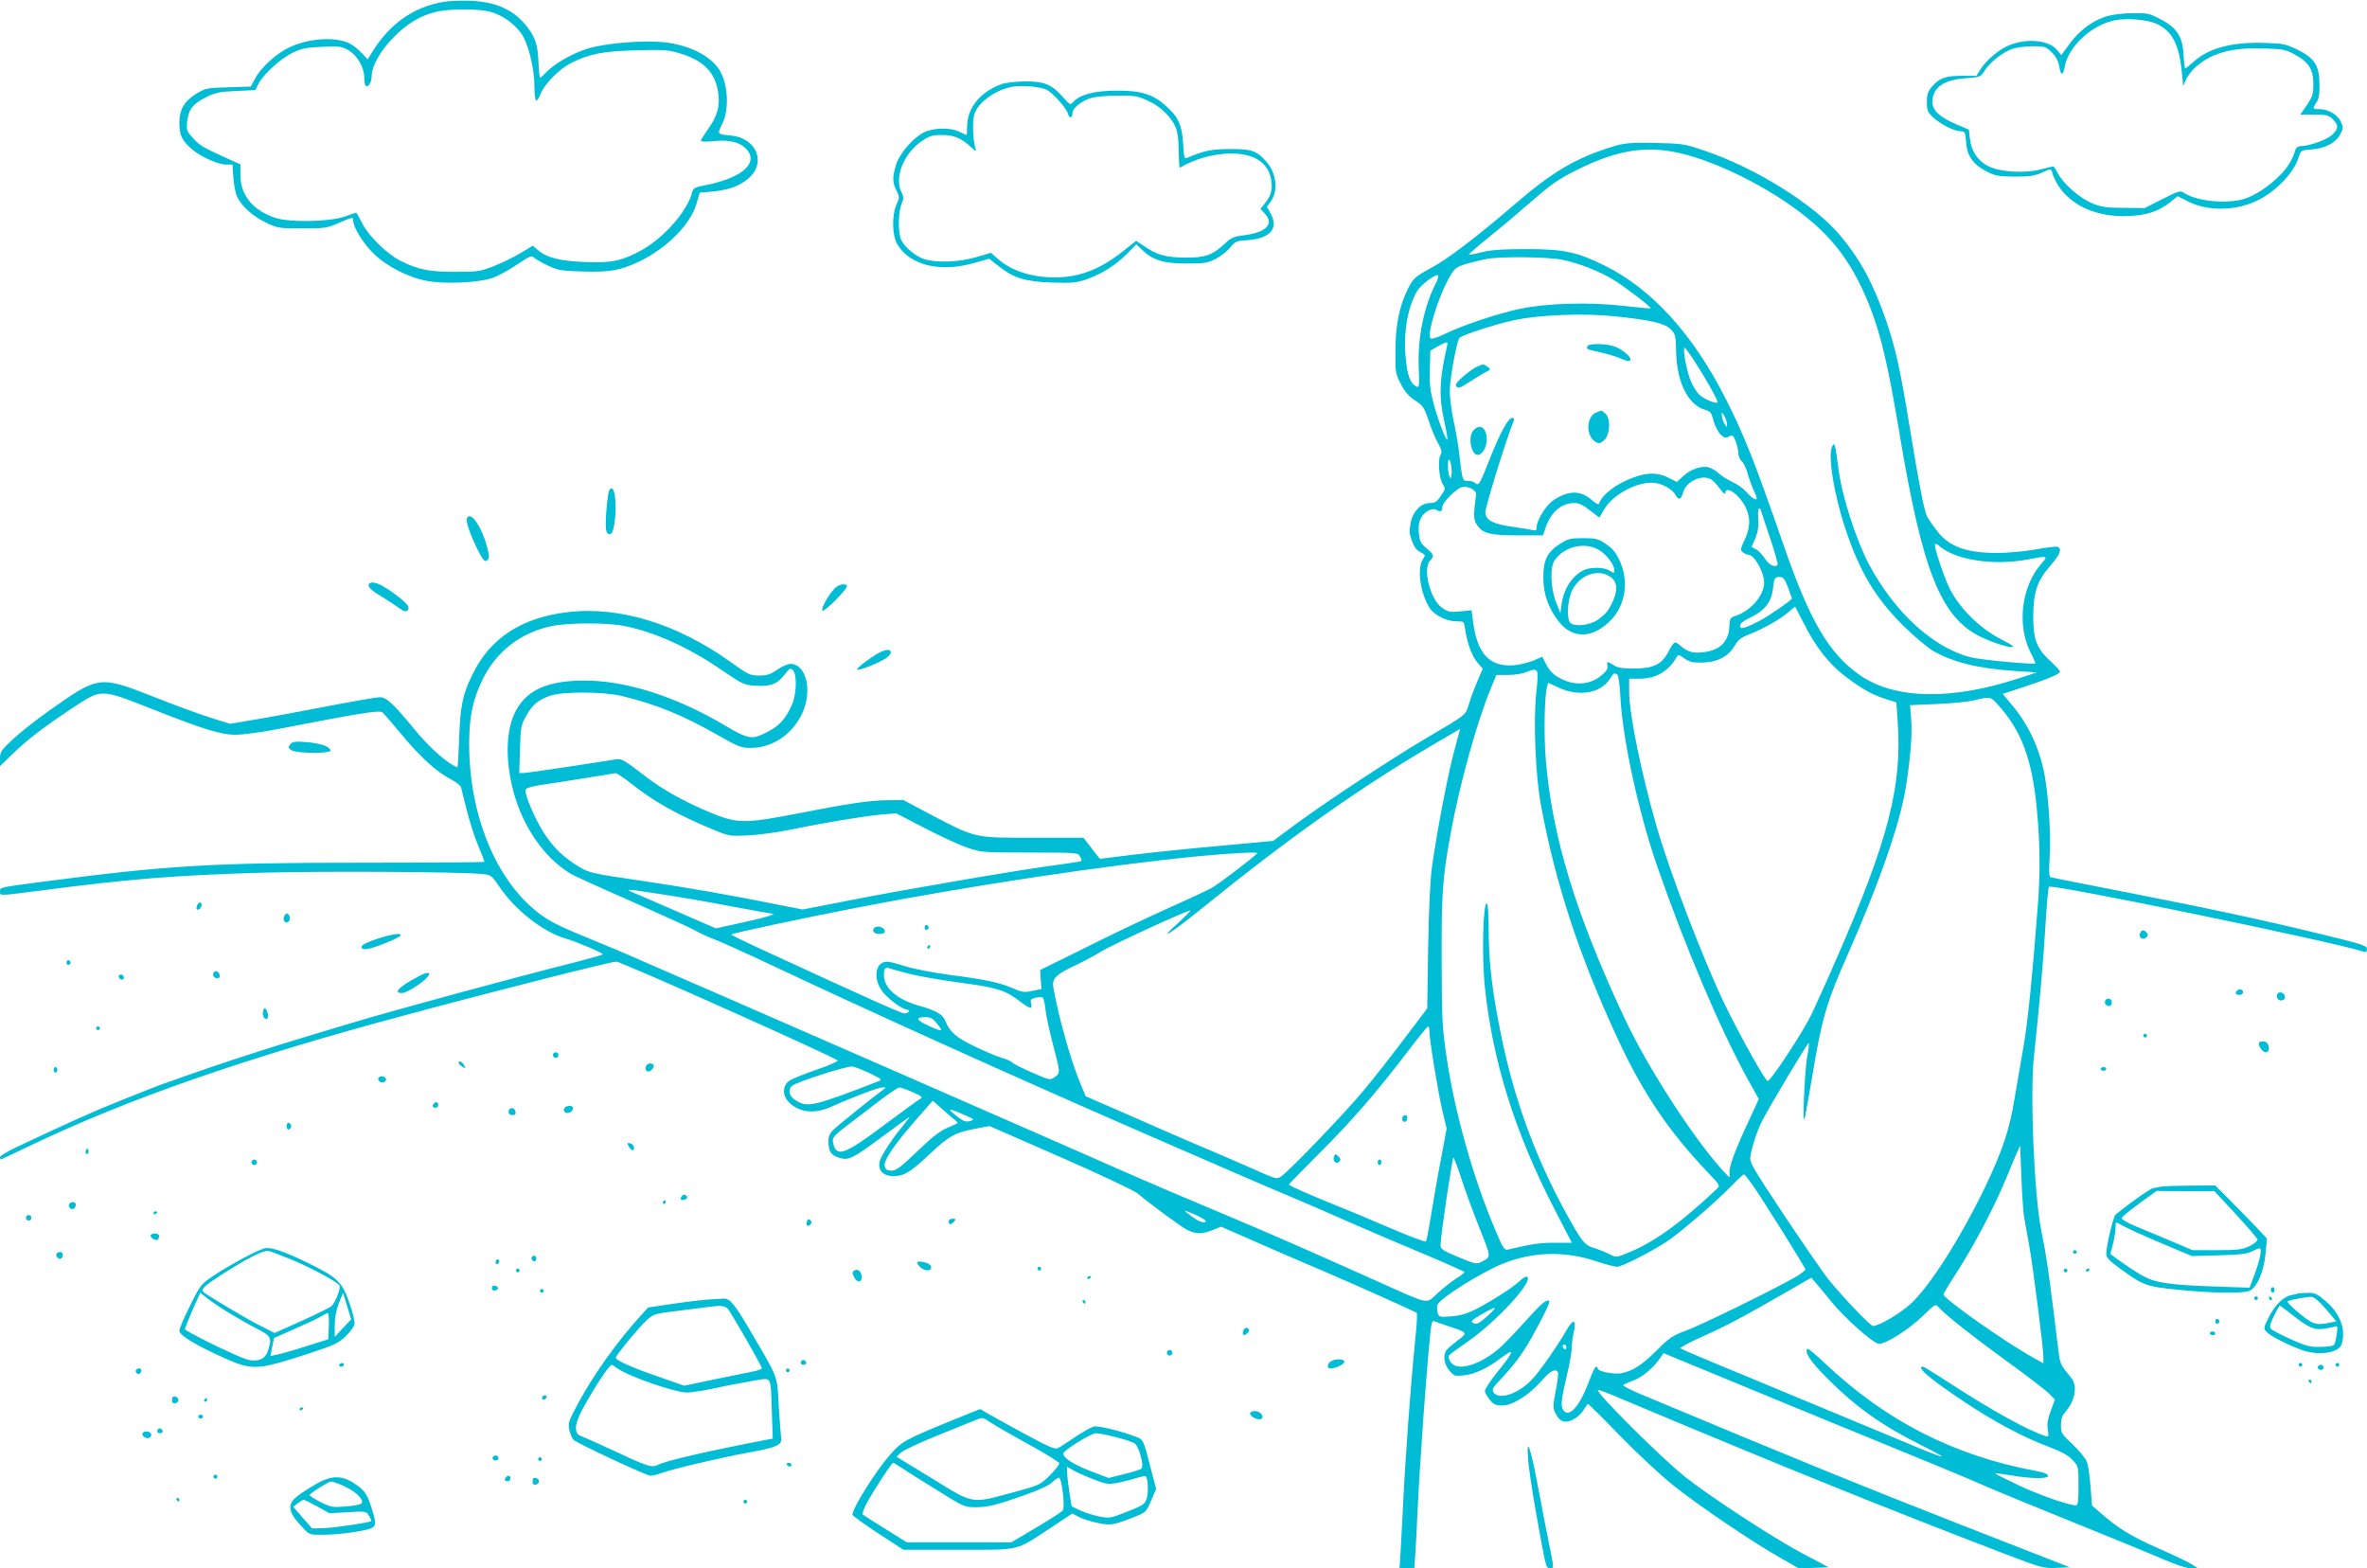 <?xml version="1.0" standalone="no"?>
<!DOCTYPE svg PUBLIC "-//W3C//DTD SVG 20010904//EN"
 "http://www.w3.org/TR/2001/REC-SVG-20010904/DTD/svg10.dtd">
<svg version="1.0" xmlns="http://www.w3.org/2000/svg"
 width="1280pt" height="848pt" viewBox="0 0 1280 848"
 preserveAspectRatio="xMidYMid meet">
<g transform="translate(0,848) scale(0.1,-0.1)"
fill="#00bcd4" stroke="none">
<path d="M2398 8470 c-165 -29 -292 -120 -387 -274 l-23 -37 -32 34 c-17 19
-46 42 -65 52 -75 38 -222 29 -328 -22 -67 -31 -153 -109 -183 -167 l-24 -44
-120 -4 c-111 -3 -125 -5 -168 -31 -70 -41 -98 -87 -98 -162 0 -68 16 -99 73
-146 47 -39 139 -79 181 -79 l33 0 5 -72 c3 -40 12 -88 22 -105 27 -53 85
-103 155 -137 63 -30 71 -31 196 -31 124 0 133 1 203 32 67 29 72 30 72 12 0
-38 53 -124 111 -181 72 -70 192 -131 294 -148 95 -17 274 -8 345 16 30 10 90
42 134 72 71 48 80 52 95 38 9 -8 43 -28 76 -43 53 -25 74 -28 185 -31 145 -5
206 6 305 53 151 72 279 201 312 315 l17 58 66 6 c89 8 150 30 198 72 98 84
43 218 -95 231 -76 7 -75 7 -48 62 43 85 31 237 -25 308 -55 70 -160 119 -284
134 -119 13 -322 -4 -422 -35 -83 -27 -181 -83 -223 -130 -14 -14 -27 -26 -30
-26 -3 0 -7 35 -9 78 -3 92 -15 134 -54 187 -71 98 -171 146 -318 151 -52 1
-116 -1 -142 -6z m258 -55 c63 -19 120 -59 160 -112 39 -51 74 -188 74 -290 0
-39 4 -74 9 -77 5 -3 16 14 25 38 19 50 101 133 162 164 99 50 171 65 351 70
154 4 179 2 241 -17 123 -37 186 -99 204 -201 14 -79 -1 -136 -53 -208 -21
-30 -39 -59 -39 -63 0 -5 26 -6 59 -3 87 10 145 -2 181 -36 80 -75 -10 -161
-213 -201 -59 -11 -68 -16 -74 -38 -23 -99 -151 -246 -274 -314 -103 -57 -162
-70 -303 -64 -134 5 -208 23 -255 63 l-30 25 -67 -40 c-37 -23 -103 -54 -146
-71 -72 -28 -87 -30 -205 -30 -139 0 -201 12 -290 56 -77 37 -178 135 -214
206 -16 32 -31 58 -33 58 -1 0 -29 -9 -62 -21 -82 -29 -304 -33 -379 -6 -120
42 -185 123 -185 231 l0 57 -77 35 c-126 57 -143 67 -180 108 -33 36 -35 42
-31 88 7 65 31 97 102 132 50 25 72 30 162 34 l105 5 18 36 c28 53 123 138
188 168 47 22 76 27 158 30 90 4 104 2 140 -19 47 -27 85 -94 85 -148 0 -20 3
-40 7 -43 13 -14 33 17 33 52 0 54 48 138 120 211 71 71 137 112 221 134 73
20 242 20 305 1z"/>
<path d="M11400 8394 c-76 -20 -152 -75 -207 -149 l-46 -63 -24 29 c-46 54
-170 64 -265 21 -53 -23 -119 -80 -149 -128 l-21 -34 -79 0 c-89 0 -122 -12
-163 -60 -21 -25 -26 -42 -26 -82 0 -45 4 -54 34 -83 40 -37 115 -75 150 -75
22 0 24 -5 28 -59 5 -74 38 -120 111 -158 46 -24 63 -27 152 -28 83 0 108 4
148 22 44 20 48 21 53 5 46 -156 212 -251 419 -240 99 5 160 26 224 77 l37 30
60 -30 c100 -50 242 -50 357 0 105 46 212 154 238 242 11 36 13 37 68 41 74 5
131 35 156 81 18 34 18 37 3 70 -18 38 -69 67 -117 67 -36 0 -37 2 -14 37 13
19 17 46 16 100 -1 100 -27 139 -120 185 -62 30 -77 33 -177 36 -172 6 -298
-27 -379 -98 -25 -22 -47 -40 -50 -40 -3 0 -7 33 -9 74 -5 98 -36 147 -127
193 -56 30 -71 33 -144 32 -45 0 -107 -7 -137 -15z m265 -44 c83 -40 120 -113
134 -264 l7 -71 15 35 c9 19 33 50 53 68 87 76 195 106 366 100 105 -3 120 -6
170 -33 75 -41 100 -81 100 -159 0 -54 -4 -68 -35 -114 l-36 -52 76 0 c67 0
79 -3 100 -25 33 -32 31 -51 -4 -85 -29 -26 -124 -60 -169 -60 -13 0 -25 -8
-28 -17 -18 -58 -42 -98 -83 -139 -60 -61 -137 -112 -196 -130 -95 -28 -255
-12 -323 32 -22 15 -28 13 -119 -33 l-95 -48 -112 1 c-91 0 -121 4 -168 23
-67 26 -160 106 -189 163 -11 21 -22 38 -25 38 -3 0 -34 -7 -68 -16 -85 -22
-217 -15 -281 16 -58 28 -94 80 -102 148 l-6 51 -66 28 c-93 40 -131 75 -131
123 0 76 61 119 182 127 76 6 79 7 99 39 28 46 97 100 149 119 23 8 74 15 112
15 66 0 72 -2 104 -34 22 -22 35 -47 40 -75 8 -51 20 -53 29 -3 20 110 143
225 269 252 66 14 181 4 231 -20z"/>
<path d="M5419 8026 c-118 -42 -189 -129 -189 -231 0 -25 -2 -45 -3 -45 -2 0
-19 8 -38 17 -49 25 -143 23 -195 -4 -60 -32 -131 -115 -149 -176 -20 -66 -19
-95 3 -138 17 -34 17 -37 0 -75 -26 -59 -24 -169 5 -216 69 -114 233 -153 419
-99 l77 22 51 -40 c82 -65 145 -84 290 -89 108 -3 133 -1 184 17 83 29 159 77
220 138 l51 52 30 -29 c59 -57 117 -75 240 -75 98 0 116 3 159 25 27 14 62 41
78 61 28 34 33 37 100 41 116 9 163 63 121 140 l-22 40 20 27 c43 58 33 153
-23 217 -52 59 -80 69 -198 68 -100 0 -144 -10 -231 -48 -14 -6 -17 4 -21 76
-5 100 -27 148 -94 206 -70 63 -133 82 -264 82 -118 0 -200 -21 -235 -60 -17
-19 -18 -19 -58 26 -60 68 -99 84 -204 84 -48 -1 -104 -7 -124 -14z m242 -32
c34 -17 108 -101 115 -131 7 -26 24 -21 24 7 0 26 53 67 103 81 23 6 87 12
142 12 89 1 107 -2 163 -28 67 -30 124 -85 150 -144 10 -24 16 -67 16 -128 1
-51 3 -92 6 -90 81 48 185 77 280 77 127 -1 201 -52 215 -147 7 -52 -2 -82
-37 -125 l-22 -28 22 -23 c56 -60 9 -106 -124 -121 -41 -5 -60 -14 -89 -42
-67 -63 -108 -78 -215 -77 -105 1 -154 14 -223 62 l-43 29 -68 -54 c-125 -100
-238 -144 -371 -144 -128 0 -234 35 -310 101 l-36 32 -82 -24 c-92 -27 -215
-31 -280 -10 -45 15 -102 62 -123 102 -18 37 -18 149 1 195 13 32 13 39 0 64
-41 80 13 214 114 280 37 25 55 30 103 30 66 0 106 -16 157 -64 26 -24 32 -26
27 -11 -15 40 -19 152 -7 188 22 65 114 131 206 148 52 9 153 0 186 -17z"/>
<path d="M8720 7687 c-202 -63 -326 -136 -535 -317 -191 -164 -355 -290 -439
-335 -94 -51 -103 -59 -132 -116 -46 -92 -67 -193 -68 -330 -1 -121 0 -128 29
-185 23 -44 43 -67 77 -89 43 -28 49 -37 74 -110 14 -44 37 -99 51 -122 20
-36 22 -47 12 -65 -15 -28 -6 -130 14 -158 14 -20 13 -25 -11 -61 -21 -32 -31
-39 -58 -39 -48 0 -89 -40 -104 -99 -6 -28 -9 -60 -5 -73 16 -57 30 -80 56
-94 28 -14 29 -15 13 -39 -32 -50 -14 -179 36 -261 25 -40 92 -74 147 -74 40
0 40 0 46 -42 11 -76 37 -147 67 -181 l28 -33 -28 -66 c-16 -37 -37 -92 -46
-124 -21 -64 -6 -53 -239 -190 -187 -111 -524 -333 -693 -457 l-127 -94 -290
-27 c-160 -14 -370 -36 -469 -48 l-178 -22 -17 21 c-9 11 -29 37 -44 57 l-28
36 -274 0 c-321 0 -307 -3 -555 127 l-145 77 -86 -1 c-98 -1 -210 -18 -497
-74 -274 -53 -318 -52 -458 6 -146 61 -259 124 -355 198 -114 88 -129 96 -158
91 -139 -23 -482 -74 -500 -74 l-23 0 4 128 c3 118 5 131 33 180 32 59 61 84
127 109 63 24 287 24 388 0 183 -43 332 -104 520 -211 118 -67 129 -71 185
-70 113 1 220 74 273 186 57 123 22 268 -64 268 -14 0 -46 -14 -71 -31 -37
-26 -56 -32 -98 -32 -48 0 -59 5 -151 71 -289 208 -603 305 -882 272 -249 -28
-421 -140 -516 -335 -54 -109 -67 -172 -73 -347 -3 -87 -7 -158 -10 -158 -2 0
-16 8 -31 17 -58 36 -133 107 -198 186 -115 140 -154 177 -189 177 -16 0 -145
-22 -285 -49 -140 -27 -316 -60 -391 -72 l-135 -23 -105 33 c-57 18 -195 68
-305 112 -298 117 -299 117 -571 -76 -70 -49 -158 -119 -195 -154 -62 -58 -68
-67 -68 -104 l0 -40 72 70 c81 78 170 145 331 252 145 95 145 95 399 -5 298
-118 391 -147 473 -147 39 0 142 14 230 31 435 85 547 103 563 90 8 -7 57 -63
108 -125 102 -122 188 -199 264 -238 27 -14 51 -33 53 -42 3 -10 17 -67 32
-127 15 -59 42 -145 61 -189 19 -45 34 -84 34 -87 0 -3 -298 -5 -662 -5 -813
0 -1053 -14 -1743 -105 -220 -29 -215 -28 -215 -50 0 -25 -12 -25 216 4 489
64 730 83 1199 97 333 9 1073 5 1191 -7 50 -5 52 -6 99 -75 84 -123 235 -240
354 -274 61 -18 200 -77 201 -85 0 -3 -60 -20 -133 -39 -335 -84 -995 -263
-1227 -333 -454 -135 -676 -207 -1015 -328 -27 -9 -131 -50 -230 -90 -160 -64
-273 -115 -572 -256 -46 -22 -83 -45 -83 -51 0 -7 2 -13 4 -13 1 0 72 33 157
74 530 254 1167 476 2039 709 528 142 1104 287 1133 287 29 -1 1195 -522 1197
-535 1 -5 -54 -29 -122 -52 -67 -23 -133 -50 -145 -61 -33 -29 -31 -81 5 -114
57 -55 138 -63 229 -22 118 53 254 104 275 104 22 0 22 0 -2 -17 -36 -25 -230
-181 -262 -211 -21 -20 -28 -35 -28 -65 0 -53 14 -74 59 -88 51 -15 71 -5 241
121 74 55 136 100 138 100 2 0 -14 -21 -35 -47 -47 -57 -94 -125 -117 -171
-29 -56 0 -102 65 -102 56 0 92 21 194 117 106 100 138 118 246 139 l80 15
382 -167 c210 -92 398 -181 417 -196 86 -71 236 -181 271 -199 47 -23 80 -23
138 0 l44 18 251 -110 c138 -60 280 -121 316 -136 127 -54 485 -214 491 -220
4 -3 1 -64 -7 -136 -27 -272 -55 -649 -69 -950 -3 -66 -8 -159 -11 -208 l-6
-87 40 0 40 0 6 83 c3 45 8 140 11 212 12 262 49 783 71 988 6 48 9 57 23 52
9 -4 43 -16 76 -27 103 -34 103 -34 48 -76 -26 -20 -53 -43 -60 -52 -21 -26
-15 -76 14 -110 25 -31 30 -32 79 -27 58 6 128 38 197 91 82 62 78 43 -13 -70
-39 -48 -70 -95 -70 -105 0 -10 12 -31 26 -48 21 -26 33 -31 68 -31 55 0 143
55 212 133 46 54 75 69 89 47 3 -5 -2 -50 -12 -100 -16 -84 -16 -92 0 -125 10
-21 26 -37 41 -41 32 -8 79 18 107 58 12 18 24 35 25 37 2 2 79 -74 171 -169
92 -95 224 -218 293 -273 138 -110 427 -306 580 -392 l98 -56 80 3 81 3 -142
75 c-157 83 -504 310 -637 416 -134 108 -482 455 -469 468 2 3 63 -20 134 -51
853 -359 1435 -594 2071 -837 193 -74 205 -77 274 -74 l73 3 -599 234 c-501
196 -902 359 -1726 704 -54 23 -95 44 -90 48 4 3 29 15 57 25 47 17 111 72
145 124 l16 23 649 -268 c358 -147 737 -303 843 -346 106 -44 223 -93 260
-110 37 -17 238 -99 447 -184 209 -84 433 -176 497 -204 74 -32 131 -51 155
-51 l38 0 -32 21 c-18 12 -99 50 -180 86 -146 64 -223 111 -314 192 l-46 40
-8 103 c-4 57 -13 118 -21 136 -7 18 -42 59 -76 92 -59 55 -63 61 -63 103 0
32 6 52 21 69 34 37 54 84 54 127 0 32 -8 49 -39 85 -28 32 -41 58 -45 88 -4
24 -17 135 -31 248 -30 237 -38 295 -66 434 -39 194 -62 737 -40 944 31 289
51 519 62 705 7 114 15 210 19 212 24 15 1513 -292 1703 -351 12 -4 17 0 17
14 0 18 -25 26 -212 72 -331 81 -618 143 -1068 231 -228 44 -421 83 -429 85
-11 4 -12 25 -7 112 7 106 -5 309 -25 427 -24 144 -85 280 -174 387 l-55 66
110 36 c134 44 200 72 200 84 0 5 -23 30 -51 56 -76 70 -94 118 -94 246 1 129
22 191 95 274 50 57 62 89 37 99 -8 3 -61 -3 -118 -14 -59 -10 -150 -19 -209
-19 -170 0 -263 35 -328 123 -22 28 -44 61 -50 72 -17 35 -41 157 -93 473 -53
328 -78 439 -133 599 -69 196 -137 321 -245 450 -141 168 -458 366 -736 459
-105 36 -117 38 -265 41 -139 2 -163 0 -230 -20z m326 -27 c210 -38 524 -192
729 -360 155 -127 250 -262 335 -474 62 -157 99 -316 160 -679 126 -758 225
-1007 444 -1112 72 -34 162 -62 172 -52 3 3 -22 18 -55 35 -127 63 -245 182
-296 297 -33 74 -78 215 -71 222 3 4 14 -1 23 -9 87 -77 295 -108 480 -73 108
21 110 20 73 -22 -108 -122 -134 -329 -61 -478 17 -33 29 -61 27 -62 -8 -8
-297 19 -350 33 -203 52 -412 244 -550 504 -68 129 -144 364 -163 507 -20 149
-21 154 -35 129 -25 -45 9 -259 72 -447 77 -231 161 -372 314 -524 56 -55 127
-115 159 -134 106 -62 245 -96 442 -109 l120 -8 -98 -32 c-362 -119 -668 -114
-856 15 -169 116 -274 294 -415 703 -154 445 -217 604 -314 794 -177 349 -399
593 -653 719 -151 75 -223 90 -424 90 -126 0 -188 -4 -239 -16 -38 -10 -71
-16 -73 -14 -2 2 47 45 109 95 62 49 167 138 233 196 101 88 139 115 240 166
203 101 350 130 521 100z m-596 -585 c87 -18 195 -60 272 -106 61 -37 210
-150 204 -156 -2 -2 -68 4 -147 13 -181 21 -408 15 -555 -15 -117 -24 -308
-87 -409 -136 -38 -19 -74 -30 -78 -26 -23 22 40 226 104 337 31 54 39 58 194
93 68 15 336 13 415 -4z m-688 -132 c-62 -124 -96 -288 -90 -445 4 -106 3
-116 -13 -108 -33 18 -48 58 -57 151 -14 137 9 273 60 363 22 38 109 102 116
85 2 -4 -5 -25 -16 -46z m968 -173 c193 -20 272 -38 303 -69 27 -26 29 -33 31
-122 3 -165 64 -288 156 -315 30 -8 35 -15 46 -58 7 -27 24 -60 37 -74 21 -20
28 -22 46 -13 20 11 23 9 36 -23 8 -20 15 -48 15 -64 0 -16 8 -37 19 -46 10
-9 24 -38 31 -64 7 -26 21 -65 31 -88 11 -22 19 -43 19 -47 0 -17 -23 -4 -53
30 -18 20 -52 45 -77 56 -25 11 -58 32 -75 47 -16 15 -42 30 -56 33 -38 10
-97 -11 -136 -47 l-35 -32 -46 23 c-57 29 -114 29 -189 1 -93 -34 -169 -92
-185 -140 -3 -9 -16 -3 -41 19 -61 53 -125 52 -208 -3 -39 -27 -89 -107 -89
-144 0 -18 -4 -21 -24 -16 -14 3 -60 11 -103 17 -106 14 -147 35 -151 76 -2
25 110 389 153 496 5 12 2 17 -8 17 -21 0 -66 -82 -122 -225 -53 -133 -59
-145 -77 -127 -7 7 -24 12 -40 12 -30 0 -29 -5 -48 155 -6 50 -20 129 -31 177
-10 48 -19 117 -19 153 0 64 34 254 51 286 8 15 196 77 304 99 133 28 372 37
535 20z m-905 -162 c-41 -179 -45 -270 -15 -407 12 -52 19 -95 17 -98 -7 -7
-45 90 -72 185 -21 78 -25 110 -23 195 l3 101 40 23 c50 28 57 28 50 1z m1341
-85 c61 -94 127 -213 122 -219 -10 -9 -74 18 -100 43 -15 15 -37 51 -48 81
-21 56 -42 172 -30 172 3 0 29 -35 56 -77z m173 -338 c0 -18 -1 -17 -14 5 -8
14 -14 34 -14 45 0 18 1 17 14 -5 8 -14 14 -34 14 -45z m-1489 -255 c0 -33 -3
-41 -10 -30 -5 8 -10 35 -10 60 0 33 3 41 10 30 5 -8 10 -35 10 -60z m1401
-41 c11 -5 33 -28 49 -51 18 -24 30 -34 30 -25 0 49 85 -15 114 -85 23 -53 20
-105 -10 -168 -24 -51 -24 -55 -8 -67 10 -7 23 -13 29 -13 32 0 85 -94 85
-150 0 -69 -71 -152 -154 -180 -29 -9 -32 -14 -34 -56 -3 -82 -48 -128 -135
-140 -58 -8 -88 -1 -127 32 -35 30 -35 30 -70 -34 -35 -66 -81 -87 -185 -87
-60 0 -88 4 -108 18 -34 22 -41 22 -34 -3 3 -14 -5 -29 -29 -49 -59 -53 -143
-61 -219 -23 -43 21 -65 42 -86 84 l-19 37 -43 -19 c-24 -11 -68 -22 -98 -26
-141 -16 -211 56 -234 240 l-7 56 -62 -6 c-54 -5 -65 -3 -96 18 -65 44 -108
210 -67 256 24 26 22 33 -19 67 -31 26 -37 38 -41 81 -4 36 0 60 11 83 20 37
62 58 87 42 19 -11 29 -5 29 19 0 23 76 99 106 106 33 8 80 -17 76 -41 -14
-104 -14 -136 2 -159 33 -51 68 -60 220 -61 l140 0 17 49 c29 80 85 126 153
126 25 0 48 -11 84 -40 l51 -39 26 45 c45 76 165 144 257 144 48 0 111 -32
129 -67 16 -30 31 -25 41 15 15 57 99 98 149 71z m269 -161 c0 -2 22 -68 49
-148 27 -80 46 -148 44 -152 -11 -20 -45 -5 -68 30 -14 22 -36 45 -49 52 l-24
12 20 47 c14 34 19 61 16 104 -2 31 -1 57 4 57 4 0 8 -1 8 -2z m149 -424 c11
-31 21 -58 21 -60 0 -9 -129 -98 -180 -124 -82 -41 -100 -45 -100 -23 0 12 19
27 60 46 70 33 109 82 117 149 7 62 10 68 36 68 20 0 28 -10 46 -56z m86 -196
c64 -127 136 -219 223 -285 93 -70 149 -101 220 -123 l57 -18 7 -103 c25 -350
-51 -644 -329 -1279 -51 -118 -114 -257 -138 -307 -47 -97 -219 -358 -236
-358 -13 0 -144 234 -230 410 -113 233 -296 709 -368 957 -84 289 -151 616
-151 739 l0 69 57 0 c87 0 154 39 199 115 10 17 12 17 42 -5 25 -18 44 -23 90
-23 85 1 145 30 180 87 22 37 37 49 82 66 72 28 166 81 210 119 19 17 36 30
37 31 1 0 22 -42 48 -92z m-6383 -12 c164 -32 350 -115 529 -238 118 -80 123
-83 189 -86 79 -5 115 10 156 64 24 31 29 33 42 20 23 -23 20 -131 -6 -188
-34 -77 -69 -115 -138 -149 -80 -40 -97 -37 -229 41 -260 154 -531 240 -754
240 -209 0 -325 -56 -382 -185 -60 -136 -38 -374 51 -561 63 -131 149 -232
253 -297 15 -10 162 -77 325 -148 163 -72 322 -144 352 -161 30 -17 77 -38
105 -48 27 -10 172 -75 320 -145 537 -253 1270 -584 1925 -870 632 -275 682
-297 860 -372 85 -36 234 -100 330 -143 96 -42 275 -119 398 -170 122 -51 222
-96 222 -99 0 -3 -21 -19 -46 -35 -25 -16 -70 -51 -100 -79 -66 -60 -34 -66
-329 66 -440 197 -565 251 -842 368 -158 66 -353 149 -433 184 -426 188 -2435
1066 -2555 1117 -77 33 -162 70 -190 83 -27 12 -113 48 -190 80 -214 87 -260
110 -324 159 -229 177 -373 527 -374 911 0 150 20 244 74 353 73 149 205 251
369 286 86 19 299 20 392 2z m4941 -251 c4 -8 1 -56 -5 -107 -17 -155 -5 -459
27 -623 79 -419 205 -802 408 -1241 139 -301 277 -507 491 -732 68 -71 69 -73
50 -91 -200 -189 -347 -294 -492 -350 -52 -21 -53 -21 -90 -2 -20 10 -57 25
-80 32 -53 15 -69 36 -156 194 -167 307 -279 614 -350 965 -48 237 -66 389
-66 582 0 64 -4 119 -9 122 -21 14 -29 -283 -11 -454 42 -399 163 -786 376
-1198 l94 -182 -93 0 c-79 0 -128 -7 -253 -37 -19 -4 -27 8 -69 109 -117 274
-218 633 -261 923 -25 167 -27 205 -28 530 -1 370 4 444 50 695 48 261 140
594 216 778 l30 72 63 0 c34 0 78 7 96 15 43 18 56 18 62 0z m433 -13 c6 -4
14 -58 17 -127 12 -224 99 -622 199 -910 151 -435 341 -882 488 -1148 l61
-110 -44 -96 c-84 -178 -119 -272 -114 -305 4 -30 4 -30 -39 17 -159 176 -404
555 -527 817 -265 563 -395 990 -428 1405 -11 130 -7 341 7 392 l6 21 56 -26
c109 -51 228 -31 277 46 22 34 24 35 41 24z m2056 -160 c130 -144 187 -295
213 -571 17 -180 19 -337 5 -517 -31 -401 -54 -625 -76 -754 -14 -80 -36 -211
-50 -291 -28 -171 -65 -281 -162 -484 -133 -274 -297 -531 -398 -624 -59 -54
-173 -121 -205 -121 -15 0 -162 154 -243 254 -27 34 -134 189 -238 345 -177
267 -188 286 -182 320 9 54 34 130 61 186 33 67 246 424 254 425 3 0 0 -33 -8
-72 -15 -84 -28 -398 -13 -333 5 22 23 126 41 230 49 301 78 399 189 649 169
382 281 702 314 896 26 157 38 300 31 381 l-6 76 143 6 c79 3 170 12 203 20
87 21 89 21 127 -21z m-2937 -249 c-33 -119 -92 -425 -121 -628 -10 -74 -17
-219 -21 -439 l-5 -329 -124 -164 c-68 -90 -167 -217 -221 -281 -96 -116 -394
-427 -443 -462 -26 -18 -26 -18 -160 42 -74 33 -171 74 -215 93 -44 18 -174
74 -290 125 -115 51 -251 110 -302 132 l-92 40 -30 72 c-52 127 -118 361 -145
517 -8 47 14 70 117 118 45 21 107 54 137 73 56 36 480 231 487 224 2 -2 -27
-31 -64 -65 -118 -106 -51 -66 119 71 476 386 862 659 1261 893 78 46 142 84
143 84 0 1 -14 -52 -31 -116z m-4457 -176 c125 -100 251 -171 449 -253 87 -36
89 -36 193 -31 58 3 161 17 230 32 169 35 398 73 491 81 l75 6 155 -80 c85
-44 189 -92 231 -106 74 -25 84 -26 337 -26 254 0 261 -1 271 -21 7 -11 10
-23 7 -25 -2 -2 -57 -11 -123 -20 -191 -24 -815 -131 -1111 -189 l-272 -53
-118 23 c-254 52 -519 98 -772 135 -247 36 -267 41 -318 72 -82 49 -137 101
-187 177 -49 73 -109 212 -104 239 2 13 34 21 153 38 83 13 188 29 235 37 47
8 91 15 98 16 7 1 43 -23 80 -52z m3391 -381 c-31 -31 -206 -164 -244 -186
-27 -15 -132 -64 -231 -108 -100 -45 -273 -126 -385 -182 -112 -56 -229 -113
-259 -128 l-55 -27 3 -52 4 -51 -49 -10 c-43 -10 -55 -8 -108 15 -73 31 -143
46 -350 73 -88 12 -193 33 -233 46 -40 13 -82 24 -94 24 -64 0 -79 -88 -28
-159 31 -42 111 -101 138 -101 7 0 10 -4 7 -10 -3 -5 -15 -10 -25 -10 -16 0
-249 105 -812 365 -70 33 -126 60 -124 62 6 7 430 97 691 147 607 118 1343
228 1835 276 178 17 328 25 319 16z m-3226 -221 c89 -13 258 -42 376 -65 118
-22 219 -40 225 -40 32 -1 -35 -22 -161 -49 l-142 -31 -168 73 c-92 40 -198
86 -235 102 -103 43 -105 42 105 10z m1345 -431 c52 -13 177 -35 278 -48 197
-27 239 -40 317 -99 56 -43 72 -47 63 -13 -5 21 -2 25 24 31 16 4 34 4 38 1 5
-3 13 -33 16 -67 4 -34 21 -114 38 -178 43 -165 43 -163 12 -185 -26 -18 -26
-18 -122 24 -53 23 -101 47 -107 54 -5 6 -30 18 -55 25 -25 7 -90 34 -146 61
-102 48 -139 80 -163 142 -12 32 -50 54 -139 79 -121 34 -192 96 -192 166 0
35 8 46 29 37 9 -3 58 -17 109 -30z m146 -265 c14 -17 26 -34 26 -39 0 -5 -31
5 -68 23 -70 32 -74 47 -15 47 23 0 38 -8 57 -31z m2666 -46 c0 -46 47 -333
71 -433 l22 -93 -31 -166 c-18 -91 -41 -227 -53 -301 -12 -74 -24 -138 -28
-143 -4 -4 -93 29 -197 74 -104 45 -243 103 -309 129 -129 52 -235 99 -235
105 0 2 76 80 168 172 173 173 308 328 479 553 54 71 101 129 106 130 4 0 7
-12 7 -27z m-3025 -227 c58 -28 67 -35 50 -41 -362 -140 -387 -145 -452 -105
-36 21 -44 58 -19 79 25 21 300 109 326 104 13 -2 56 -19 95 -37z m231 -102
c52 -23 56 -27 39 -37 -11 -6 -99 -70 -197 -143 -211 -158 -254 -173 -272 -98
-8 32 -1 41 93 112 42 32 116 88 164 125 48 37 94 67 101 67 7 0 40 -12 72
-26z m218 -142 c16 -12 27 -24 25 -25 -2 -2 -29 -14 -59 -27 -39 -17 -87 -55
-161 -127 -89 -85 -112 -103 -138 -103 -24 0 -32 5 -37 25 -7 29 53 118 180
262 l80 91 41 -36 c22 -21 53 -47 69 -60z m57 21 c60 -26 61 -27 34 -35 -23
-6 -35 -1 -67 23 -60 48 -54 50 33 12z m5733 -543 c4 -25 16 -93 27 -151 22
-120 79 -566 79 -617 l0 -34 -57 32 c-155 86 -483 318 -483 340 0 5 24 47 54
92 111 170 225 388 296 563 16 39 36 88 46 110 l18 40 7 -165 c3 -91 10 -185
13 -210z m-3040 193 c21 -65 65 -185 98 -267 63 -159 63 -151 8 -180 -23 -13
-34 -11 -123 26 -88 37 -97 43 -97 67 0 44 63 471 70 471 3 0 23 -53 44 -117z
m1573 -30 c52 -74 284 -444 286 -457 1 -5 -25 -25 -58 -44 -117 -67 -511 -260
-590 -288 -70 -26 -88 -38 -156 -106 -81 -81 -133 -114 -196 -124 -42 -6 -123
11 -123 26 0 6 -4 10 -9 10 -5 0 -21 -33 -35 -72 -53 -142 -110 -208 -142
-163 -16 22 -12 55 22 200 13 55 24 118 24 140 0 22 5 60 11 84 15 65 -3 72
-36 14 -56 -96 -149 -229 -189 -271 -75 -80 -182 -115 -210 -70 -9 15 -3 26
35 65 72 76 121 141 167 222 70 125 106 200 100 206 -13 13 -46 -16 -138 -119
-52 -58 -114 -122 -137 -141 -108 -90 -225 -122 -259 -70 -8 13 -13 29 -9 35
4 6 46 37 93 69 160 109 368 334 330 357 -5 4 -24 -7 -41 -24 -39 -36 -153
-109 -239 -153 -46 -23 -81 -33 -130 -37 -66 -5 -67 -4 -74 22 -3 14 -4 32 -1
40 14 36 240 178 359 225 160 63 331 67 496 12 52 -17 104 -31 116 -31 26 0
174 75 266 134 75 50 255 204 350 300 35 36 67 66 71 66 3 0 24 -26 46 -57z
m-2957 -195 c0 -16 -32 -7 -68 19 -60 44 -59 45 6 17 34 -15 62 -31 62 -36z
m3388 -442 c68 -83 214 -213 249 -222 32 -8 164 75 244 153 60 59 67 63 80 47
29 -36 191 -164 379 -300 107 -78 208 -155 223 -172 l29 -30 -22 -61 c-17 -45
-21 -72 -16 -102 6 -38 5 -40 -16 -33 -91 29 -281 134 -507 280 -79 52 -148
94 -152 94 -41 0 38 -67 223 -190 165 -110 318 -191 458 -244 69 -26 104 -45
128 -71 32 -35 32 -35 32 -140 0 -83 -3 -105 -14 -105 -39 0 -205 58 -313 110
-68 32 -123 60 -123 62 0 3 33 -1 73 -8 115 -20 212 -22 212 -5 0 10 -21 19
-65 27 -445 83 -813 271 -1143 584 -48 45 -90 80 -93 77 -18 -18 17 -70 109
-162 157 -156 290 -251 507 -360 178 -89 141 -81 -114 27 -290 121 -564 235
-861 358 -176 72 -323 135 -328 139 -4 4 50 33 120 64 130 58 236 115 463 246
l125 72 25 -29 c14 -16 53 -63 88 -106z m-1863 -71 c-52 -46 -61 -50 -83 -36
-10 6 4 18 50 44 84 48 92 46 33 -8z m425 -171 c0 -8 -4 -12 -10 -9 -5 3 -10
10 -10 16 0 5 5 9 10 9 6 0 10 -7 10 -16z"/>
<path d="M8585 6609 c-10 -16 -3 -19 69 -34 36 -8 86 -23 111 -34 31 -14 47
-16 51 -9 10 16 -49 65 -93 77 -49 14 -130 14 -138 0z"/>
<path d="M7985 6496 c-16 -7 -50 -32 -75 -54 -36 -32 -42 -43 -33 -53 10 -10
23 -5 65 23 29 19 69 43 87 53 33 16 34 18 16 31 -23 17 -22 17 -60 0z"/>
<path d="M8633 6250 c-57 -23 -59 -130 -2 -161 17 -9 25 -7 45 12 31 29 35
116 6 142 -21 19 -19 19 -49 7z"/>
<path d="M7967 6152 c-30 -33 -12 -132 24 -132 24 0 49 42 49 83 0 64 -37 89
-73 49z"/>
<path d="M8439 5541 c-72 -45 -94 -90 -93 -186 0 -87 27 -162 81 -233 76 -101
191 -96 290 11 74 81 91 207 43 312 -24 52 -37 67 -84 99 -34 22 -49 26 -115
26 -68 0 -83 -4 -122 -29z m201 -31 c42 -21 90 -82 90 -113 0 -18 -1 -18 -25
-3 -30 20 -107 21 -143 2 -61 -32 -105 -99 -117 -181 l-7 -50 -24 60 c-29 76
-33 188 -7 225 50 73 155 100 233 60z m71 -151 c35 -25 39 -73 9 -134 -25 -52
-37 -67 -84 -99 -42 -28 -122 -36 -144 -14 -22 22 -15 130 11 179 45 84 141
116 208 68z"/>
<path d="M5000 3465 c0 -9 5 -15 11 -13 6 2 11 8 11 13 0 5 -5 11 -11 13 -6 2
-11 -4 -11 -13z"/>
<path d="M4725 3460 c-10 -16 4 -30 29 -30 29 0 39 10 25 27 -13 15 -45 17
-54 3z"/>
<path d="M5015 3360 c-3 -5 -1 -10 4 -10 6 0 11 5 11 10 0 6 -2 10 -4 10 -3 0
-8 -4 -11 -10z"/>
<path d="M7585 2440 c-8 -13 4 -32 16 -25 12 8 12 35 0 35 -6 0 -13 -4 -16
-10z"/>
<path d="M7214 2226 c-9 -24 12 -44 28 -28 10 10 8 16 -5 29 -15 15 -17 15
-23 -1z"/>
<path d="M7450 2195 c0 -8 5 -15 10 -15 6 0 10 7 10 15 0 8 -4 15 -10 15 -5 0
-10 -7 -10 -15z"/>
<path d="M3295 5830 c-10 -16 -24 -182 -18 -213 4 -19 11 -27 22 -25 11 2 18
20 24 58 16 111 -1 223 -28 180z"/>
<path d="M2524 5675 c-7 -17 33 -122 73 -194 21 -36 27 -41 39 -29 11 11 11
21 -1 67 -31 117 -93 204 -111 156z"/>
<path d="M1997 5324 c-13 -13 8 -36 67 -70 33 -21 76 -48 94 -62 25 -18 37
-21 45 -13 18 18 -1 40 -82 99 -66 47 -107 62 -124 46z"/>
<path d="M4513 5298 c-38 -42 -75 -110 -65 -120 9 -9 132 114 132 132 0 19
-47 10 -67 -12z"/>
<path d="M4772 4959 c-37 -14 -142 -91 -137 -99 6 -10 120 36 158 62 42 30 26
56 -21 37z"/>
<path d="M1570 4455 c-13 -15 -12 -19 5 -31 26 -19 219 -20 213 -1 -8 22 -57
38 -131 44 -61 5 -75 3 -87 -12z"/>
<path d="M1066 3584 c-4 -9 -4 -19 -2 -21 8 -8 26 8 26 23 0 19 -16 18 -24 -2z"/>
<path d="M1536 3523 c-9 -22 10 -41 25 -26 13 13 5 43 -10 43 -5 0 -12 -8 -15
-17z"/>
<path d="M11573 3434 c-9 -23 13 -40 32 -24 12 10 13 16 4 26 -15 18 -28 18
-36 -2z"/>
<path d="M2035 3402 c-52 -18 -80 -32 -80 -42 0 -11 9 -14 30 -12 35 4 172 59
181 73 10 17 -51 8 -131 -19z"/>
<path d="M360 3275 c0 -9 5 -15 11 -13 6 2 11 8 11 13 0 5 -5 11 -11 13 -6 2
-11 -4 -11 -13z"/>
<path d="M1155 3221 c-8 -15 3 -31 21 -31 9 0 14 7 12 17 -4 20 -24 28 -33 14z"/>
<path d="M2223 3178 c-73 -42 -92 -68 -50 -68 32 0 147 79 147 102 0 16 -26 7
-97 -34z"/>
<path d="M642 3198 c6 -18 28 -21 28 -4 0 9 -7 16 -16 16 -9 0 -14 -5 -12 -12z"/>
<path d="M12097 3123 c-13 -12 -7 -23 13 -23 11 0 20 7 20 15 0 15 -21 21 -33
8z"/>
<path d="M12321 3111 c-17 -11 -7 -41 13 -41 22 0 30 20 15 36 -9 8 -19 10
-28 5z"/>
<path d="M11385 3070 c-8 -14 3 -30 21 -30 8 0 14 9 14 20 0 21 -24 28 -35 10z"/>
<path d="M1424 3017 c-7 -20 1 -47 16 -47 12 0 13 30 0 50 -8 12 -10 12 -16
-3z"/>
<path d="M520 2920 c0 -5 5 -10 10 -10 6 0 10 5 10 10 0 6 -4 10 -10 10 -5 0
-10 -4 -10 -10z"/>
<path d="M11590 2880 c0 -5 5 -10 10 -10 6 0 10 5 10 10 0 6 -4 10 -10 10 -5
0 -10 -4 -10 -10z"/>
<path d="M12218 2844 c-12 -11 15 -54 34 -54 28 0 21 54 -7 58 -12 2 -24 0
-27 -4z"/>
<path d="M2990 2775 c0 -8 7 -15 15 -15 8 0 15 7 15 15 0 8 -7 15 -15 15 -8 0
-15 -7 -15 -15z"/>
<path d="M2480 2732 c0 -4 9 -13 21 -20 19 -12 19 -11 9 8 -10 19 -30 28 -30
12z"/>
<path d="M3493 2714 c-9 -25 12 -38 31 -19 9 9 14 21 11 26 -10 14 -35 10 -42
-7z"/>
<path d="M290 2695 c0 -8 5 -15 10 -15 6 0 10 7 10 15 0 8 -4 15 -10 15 -5 0
-10 -7 -10 -15z"/>
<path d="M11360 2700 c0 -5 7 -10 15 -10 8 0 15 5 15 10 0 6 -7 10 -15 10 -8
0 -15 -4 -15 -10z"/>
<path d="M2046 2651 c-3 -5 0 -13 7 -19 15 -13 42 1 33 17 -9 13 -33 15 -40 2z"/>
<path d="M2347 2513 c-12 -11 -8 -23 8 -23 8 0 15 7 15 15 0 16 -12 20 -23 8z"/>
<path d="M3057 2493 c-16 -15 -6 -34 15 -31 29 4 38 38 10 38 -10 0 -22 -3
-25 -7z"/>
<path d="M2757 2484 c-14 -15 -6 -34 14 -34 14 0 19 5 17 17 -3 18 -20 27 -31
17z"/>
<path d="M1550 2390 c0 -13 5 -20 13 -17 6 2 12 10 12 17 0 7 -6 15 -12 18 -8
2 -13 -5 -13 -18z"/>
<path d="M3400 2281 c13 -25 33 -28 28 -4 -2 10 -11 19 -21 21 -16 3 -17 1 -7
-17z"/>
<path d="M466 2261 c-4 -7 -5 -15 -2 -18 9 -9 19 4 14 18 -4 11 -6 11 -12 0z"/>
<path d="M1360 2195 c0 -8 7 -15 15 -15 8 0 15 7 15 15 0 8 -7 15 -15 15 -8 0
-15 -7 -15 -15z"/>
<path d="M11685 2063 c-11 -2 -30 -6 -42 -8 -17 -4 -108 -67 -201 -141 -14
-10 -51 -166 -52 -214 0 -20 16 -37 75 -80 125 -91 142 -97 313 -114 169 -18
348 -21 384 -7 41 15 80 103 89 199 l8 85 -72 76 c-40 42 -103 106 -140 143
l-68 68 -137 -1 c-75 -1 -146 -3 -157 -6z m405 -148 c63 -68 116 -130 118
-137 1 -8 -18 -24 -43 -36 -40 -19 -62 -22 -177 -22 l-132 0 -115 49 c-64 27
-151 63 -194 81 -43 18 -76 37 -74 44 2 6 45 41 96 79 l93 67 157 -1 156 0
115 -124z m-599 -69 c24 -13 115 -54 203 -91 l159 -67 146 4 c111 3 154 8 178
21 18 9 36 17 42 17 15 0 2 -65 -28 -144 l-26 -69 -180 6 c-263 9 -337 21
-410 65 -33 19 -83 53 -112 74 l-51 37 14 53 c7 29 14 68 14 86 0 17 2 32 4
32 2 0 23 -11 47 -24z"/>
<path d="M3685 2009 c-10 -15 1 -23 20 -15 9 3 13 10 10 16 -8 13 -22 13 -30
-1z"/>
<path d="M3585 1980 c-3 -5 -1 -10 4 -10 6 0 11 5 11 10 0 6 -2 10 -4 10 -3 0
-8 -4 -11 -10z"/>
<path d="M374 1969 c-8 -14 11 -33 25 -25 6 4 11 14 11 22 0 16 -26 19 -36 3z"/>
<path d="M830 1919 c0 -5 5 -7 10 -4 6 3 10 8 10 11 0 2 -4 4 -10 4 -5 0 -10
-5 -10 -11z"/>
<path d="M140 1895 c0 -8 7 -15 15 -15 8 0 15 7 15 15 0 8 -7 15 -15 15 -8 0
-15 -7 -15 -15z"/>
<path d="M4364 1876 c-8 -22 3 -33 18 -18 9 9 9 15 0 24 -9 9 -13 7 -18 -6z"/>
<path d="M5130 1875 c0 -8 4 -15 9 -15 5 0 14 7 21 15 10 13 9 15 -9 15 -12 0
-21 -6 -21 -15z"/>
<path d="M815 1801 c-7 -12 29 -33 39 -24 3 3 6 12 6 20 0 15 -36 18 -45 4z"/>
<path d="M1428 1729 c-39 -10 -193 -93 -273 -147 -68 -46 -72 -50 -127 -162
-32 -63 -58 -124 -58 -136 0 -25 94 -81 251 -151 146 -64 172 -62 449 28 137
45 160 56 198 92 24 23 45 52 49 65 3 14 -8 61 -27 115 -39 114 -65 139 -215
213 -141 69 -212 93 -247 83z m158 -64 c111 -48 238 -117 250 -136 8 -14 -22
-92 -44 -112 -9 -8 -82 -44 -162 -80 l-145 -65 -79 40 c-72 36 -273 156 -304
180 -18 15 -1 32 83 87 141 91 239 142 266 137 14 -3 74 -26 135 -51z m-350
-283 c44 -27 112 -66 152 -86 79 -40 85 -51 59 -125 -15 -43 -59 -58 -115 -41
-58 18 -332 152 -332 163 0 5 19 51 41 103 l42 94 36 -29 c20 -16 73 -52 117
-79z m618 -84 l-44 -47 0 62 c0 40 8 82 22 119 l23 58 22 -72 22 -72 -45 -48z
m-76 11 l-3 -71 -120 -38 c-66 -21 -137 -41 -156 -45 l-36 -7 9 49 10 48 111
49 c62 27 126 57 142 67 17 10 34 19 38 19 4 0 7 -32 5 -71z"/>
<path d="M11210 1710 c0 -5 5 -10 10 -10 6 0 10 5 10 10 0 6 -4 10 -10 10 -5
0 -10 -4 -10 -10z"/>
<path d="M306 1702 c-8 -13 11 -35 23 -28 16 10 14 36 -3 36 -8 0 -17 -4 -20
-8z"/>
<path d="M2877 1684 c-8 -8 1 -24 14 -24 5 0 9 7 9 15 0 15 -12 20 -23 9z"/>
<path d="M2680 1654 c0 -8 5 -12 10 -9 6 3 10 10 10 16 0 5 -4 9 -10 9 -5 0
-10 -7 -10 -16z"/>
<path d="M4960 1653 c0 -6 8 -17 18 -26 30 -27 71 -18 53 11 -9 15 -71 28 -71
15z"/>
<path d="M5610 1620 c0 -5 5 -10 10 -10 6 0 10 5 10 10 0 6 -4 10 -10 10 -5 0
-10 -4 -10 -10z"/>
<path d="M2790 1610 c0 -5 5 -10 10 -10 6 0 10 5 10 10 0 6 -4 10 -10 10 -5 0
-10 -4 -10 -10z"/>
<path d="M4620 1610 c-11 -7 -12 -14 -2 -34 15 -33 42 -34 42 -2 0 29 -21 48
-40 36z"/>
<path d="M11160 1610 c0 -5 5 -10 10 -10 6 0 10 5 10 10 0 6 -4 10 -10 10 -5
0 -10 -4 -10 -10z"/>
<path d="M11280 1609 c0 -5 5 -7 10 -4 6 3 10 8 10 11 0 2 -4 4 -10 4 -5 0
-10 -5 -10 -11z"/>
<path d="M5880 1569 c0 -5 5 -7 10 -4 6 3 10 8 10 11 0 2 -4 4 -10 4 -5 0 -10
-5 -10 -11z"/>
<path d="M2660 1515 c0 -10 7 -15 18 -13 21 4 19 22 -2 26 -10 2 -16 -3 -16
-13z"/>
<path d="M12280 1505 c0 -8 5 -15 10 -15 6 0 10 7 10 15 0 8 -4 15 -10 15 -5
0 -10 -7 -10 -15z"/>
<path d="M2920 1500 c0 -5 5 -10 10 -10 6 0 10 5 10 10 0 6 -4 10 -10 10 -5 0
-10 -4 -10 -10z"/>
<path d="M12425 1485 c-5 -2 -22 -6 -37 -9 -42 -9 -86 -54 -119 -118 -28 -56
-29 -61 -14 -78 21 -24 115 -72 193 -100 92 -33 203 -16 216 34 22 81 -10 164
-88 231 -46 39 -59 45 -97 44 -24 0 -48 -2 -54 -4z m154 -85 l55 -65 -29 -6
c-79 -17 -97 -12 -173 51 -44 36 -68 62 -60 64 32 12 105 24 127 23 17 -1 42
-23 80 -67z m-184 -29 c91 -72 119 -84 173 -76 24 4 51 9 60 12 13 5 14 -1 8
-42 -3 -27 -10 -53 -15 -58 -5 -5 -37 -10 -72 -10 -56 -2 -77 4 -161 41 -53
24 -102 50 -108 57 -8 10 -4 27 17 69 15 31 29 56 31 56 2 0 32 -22 67 -49z"/>
<path d="M12190 1460 c0 -5 5 -10 10 -10 6 0 10 5 10 10 0 6 -4 10 -10 10 -5
0 -10 -4 -10 -10z"/>
<path d="M12270 1460 c0 -5 5 -10 11 -10 5 0 7 5 4 10 -3 6 -8 10 -11 10 -2 0
-4 -4 -4 -10z"/>
<path d="M3830 1453 c-30 -2 -116 -12 -190 -23 l-135 -20 -39 -43 c-127 -139
-257 -321 -340 -476 -52 -97 -55 -106 -47 -144 5 -22 15 -46 23 -53 20 -19
394 -194 416 -194 11 0 39 7 63 16 66 23 306 80 464 109 159 29 187 42 179 83
-2 15 -8 93 -13 173 -9 165 1 139 -152 400 -87 149 -113 180 -147 177 -15 -1
-52 -3 -82 -5z m104 -48 c17 -17 186 -312 186 -324 0 -5 -28 -14 -62 -20 -35
-7 -129 -26 -210 -43 l-148 -31 -137 48 c-141 48 -233 89 -233 103 0 13 126
166 167 203 37 34 43 36 178 52 77 10 151 19 165 21 56 8 79 5 94 -9z m-596
-324 c62 -44 313 -131 377 -131 22 0 93 11 158 25 64 14 156 31 202 39 102 16
92 33 99 -171 l5 -142 -27 -5 c-303 -58 -554 -115 -592 -136 -34 -18 -57 -11
-227 69 -92 43 -178 81 -190 85 -37 12 -38 56 -3 127 54 105 153 259 168 259
2 0 16 -8 30 -19z"/>
<path d="M5855 1440 c3 -5 8 -10 11 -10 2 0 4 5 4 10 0 6 -5 10 -11 10 -5 0
-7 -4 -4 -10z"/>
<path d="M11980 1335 c0 -9 5 -15 11 -13 6 2 11 8 11 13 0 5 -5 11 -11 13 -6
2 -11 -4 -11 -13z"/>
<path d="M6723 1285 c-3 -9 -3 -19 1 -22 8 -9 37 18 30 28 -8 14 -24 11 -31
-6z"/>
<path d="M11950 1270 c0 -5 7 -10 15 -10 8 0 15 5 15 10 0 6 -7 10 -15 10 -8
0 -15 -4 -15 -10z"/>
<path d="M6310 1165 c0 -8 7 -15 15 -15 8 0 15 7 15 15 0 8 -7 15 -15 15 -8 0
-15 -7 -15 -15z"/>
<path d="M4336 1123 c-11 -11 -6 -23 9 -23 8 0 15 4 15 9 0 13 -16 22 -24 14z"/>
<path d="M7198 1119 c-21 -12 -24 -39 -4 -39 28 0 76 23 76 36 0 16 -46 19
-72 3z"/>
<path d="M1835 1100 c-3 -5 1 -10 9 -10 9 0 16 5 16 10 0 6 -4 10 -9 10 -6 0
-13 -4 -16 -10z"/>
<path d="M12430 1100 c0 -5 5 -10 10 -10 6 0 10 5 10 10 0 6 -4 10 -10 10 -5
0 -10 -4 -10 -10z"/>
<path d="M12630 1100 c0 -5 5 -10 10 -10 6 0 10 5 10 10 0 6 -4 10 -10 10 -5
0 -10 -4 -10 -10z"/>
<path d="M12535 1091 c-7 -12 12 -24 25 -16 11 7 4 25 -10 25 -5 0 -11 -4 -15
-9z"/>
<path d="M737 1074 c-8 -8 1 -24 13 -24 4 0 10 7 14 15 5 15 -14 21 -27 9z"/>
<path d="M4250 1070 c0 -5 5 -10 10 -10 6 0 10 5 10 10 0 6 -4 10 -10 10 -5 0
-10 -4 -10 -10z"/>
<path d="M12485 1010 c3 -5 8 -10 11 -10 2 0 4 5 4 10 0 6 -5 10 -11 10 -5 0
-7 -4 -4 -10z"/>
<path d="M2935 929 c-10 -15 3 -25 16 -12 7 7 7 13 1 17 -6 3 -14 1 -17 -5z"/>
<path d="M930 910 c0 -15 5 -20 18 -18 9 2 17 10 17 18 0 8 -8 16 -17 18 -13
2 -18 -3 -18 -18z"/>
<path d="M1105 910 c-3 -5 -1 -10 4 -10 6 0 11 5 11 10 0 6 -2 10 -4 10 -3 0
-8 -4 -11 -10z"/>
<path d="M1620 859 c0 -5 5 -7 10 -4 6 3 10 8 10 11 0 2 -4 4 -10 4 -5 0 -10
-5 -10 -11z"/>
<path d="M5130 792 c-240 -99 -252 -105 -319 -181 -75 -85 -201 -286 -201
-321 0 -6 62 -51 137 -100 l138 -90 298 0 c344 0 303 -10 504 122 l112 74 36
-19 c20 -10 66 -25 101 -32 70 -15 84 -12 195 31 66 26 67 27 94 90 l27 63
-27 103 c-43 168 -41 164 -88 181 -82 31 -199 59 -223 53 -14 -4 -57 -28 -96
-54 -39 -26 -80 -53 -92 -60 -19 -12 -38 -5 -201 83 -99 54 -189 104 -200 111
-11 8 -22 14 -25 14 -3 0 -79 -31 -170 -68z m432 -122 c90 -49 164 -95 166
-102 1 -7 -21 -37 -51 -66 -53 -52 -55 -53 -199 -92 -229 -62 -210 -65 -437
75 l-193 118 24 22 c13 13 104 55 203 95 99 40 194 78 210 85 27 11 34 9 72
-17 24 -16 116 -69 205 -118z m471 39 c45 -11 91 -26 103 -34 23 -15 52 -121
37 -136 -5 -5 -47 -19 -94 -30 l-84 -21 -97 37 c-93 36 -148 71 -148 95 0 17
150 110 177 110 14 0 61 -9 106 -21z m-1173 -156 c14 -10 99 -64 190 -120 161
-101 165 -103 225 -103 68 0 112 11 273 68 68 24 125 50 141 66 15 14 32 26
37 26 16 0 35 -162 21 -178 -6 -8 -71 -49 -145 -93 l-133 -79 -283 0 -282 0
-114 71 c-63 39 -119 75 -124 79 -5 5 6 34 24 67 42 76 132 213 140 213 3 0
17 -8 30 -17z m1050 -71 c69 -27 81 -29 130 -21 30 6 77 17 103 26 27 8 51 13
53 10 13 -12 15 -87 5 -120 -11 -32 -19 -37 -105 -71 -91 -36 -96 -37 -152
-26 -33 7 -79 21 -104 33 l-45 22 -12 75 c-6 41 -12 89 -12 107 l-1 32 33 -19
c17 -10 66 -32 107 -48z"/>
<path d="M6760 837 c0 -19 50 -41 63 -28 15 15 -10 41 -39 41 -13 0 -24 -6
-24 -13z"/>
<path d="M1072 819 c2 -6 8 -10 13 -10 5 0 11 4 13 10 2 6 -4 11 -13 11 -9 0
-15 -5 -13 -11z"/>
<path d="M856 753 c-11 -11 -6 -23 9 -23 8 0 15 4 15 9 0 13 -16 22 -24 14z"/>
<path d="M770 726 c0 -18 30 -30 43 -17 5 5 6 14 3 20 -10 16 -46 13 -46 -3z"/>
<path d="M8264 583 c4 -46 22 -169 41 -275 54 -304 55 -308 76 -308 23 0 23
-3 -1 116 -11 55 -39 196 -61 314 -43 230 -66 294 -55 153z"/>
<path d="M2665 601 c-7 -12 12 -24 25 -16 11 7 4 25 -10 25 -5 0 -11 -4 -15
-9z"/>
<path d="M2910 590 c0 -5 5 -10 10 -10 6 0 10 5 10 10 0 6 -4 10 -10 10 -5 0
-10 -4 -10 -10z"/>
<path d="M4255 560 c3 -5 10 -10 16 -10 5 0 9 5 9 10 0 6 -7 10 -16 10 -8 0
-12 -4 -9 -10z"/>
<path d="M1156 501 c-4 -5 -2 -12 3 -15 5 -4 12 -2 15 3 4 5 2 12 -3 15 -5 4
-12 2 -15 -3z"/>
<path d="M2737 493 c-12 -11 -8 -23 8 -23 8 0 15 7 15 15 0 16 -12 20 -23 8z"/>
<path d="M1690 444 c-96 -58 -120 -81 -120 -114 0 -29 18 -59 69 -112 35 -38
35 -38 116 -37 44 0 123 8 175 17 112 20 112 21 80 126 -26 81 -38 98 -99 138
-71 44 -127 40 -221 -18z m177 -3 c63 -30 104 -74 87 -91 -6 -6 -44 -13 -85
-16 -70 -6 -78 -5 -138 25 -35 18 -60 35 -57 38 19 19 104 72 116 72 8 1 43
-12 77 -28z m-151 -107 l66 -37 98 6 c97 6 99 6 115 -19 9 -14 15 -27 13 -29
-9 -8 -201 -37 -257 -38 l-63 -2 -51 58 -51 59 24 19 c14 10 28 19 32 19 4 0
37 -16 74 -36z"/>
<path d="M2880 470 c0 -15 5 -20 18 -18 9 2 17 10 17 18 0 8 -8 16 -17 18 -13
2 -18 -3 -18 -18z"/>
<path d="M955 370 c3 -5 8 -10 11 -10 2 0 4 5 4 10 0 6 -5 10 -11 10 -5 0 -7
-4 -4 -10z"/>
<path d="M4020 360 c0 -5 5 -10 10 -10 6 0 10 5 10 10 0 6 -4 10 -10 10 -5 0
-10 -4 -10 -10z"/>
</g>
</svg>
